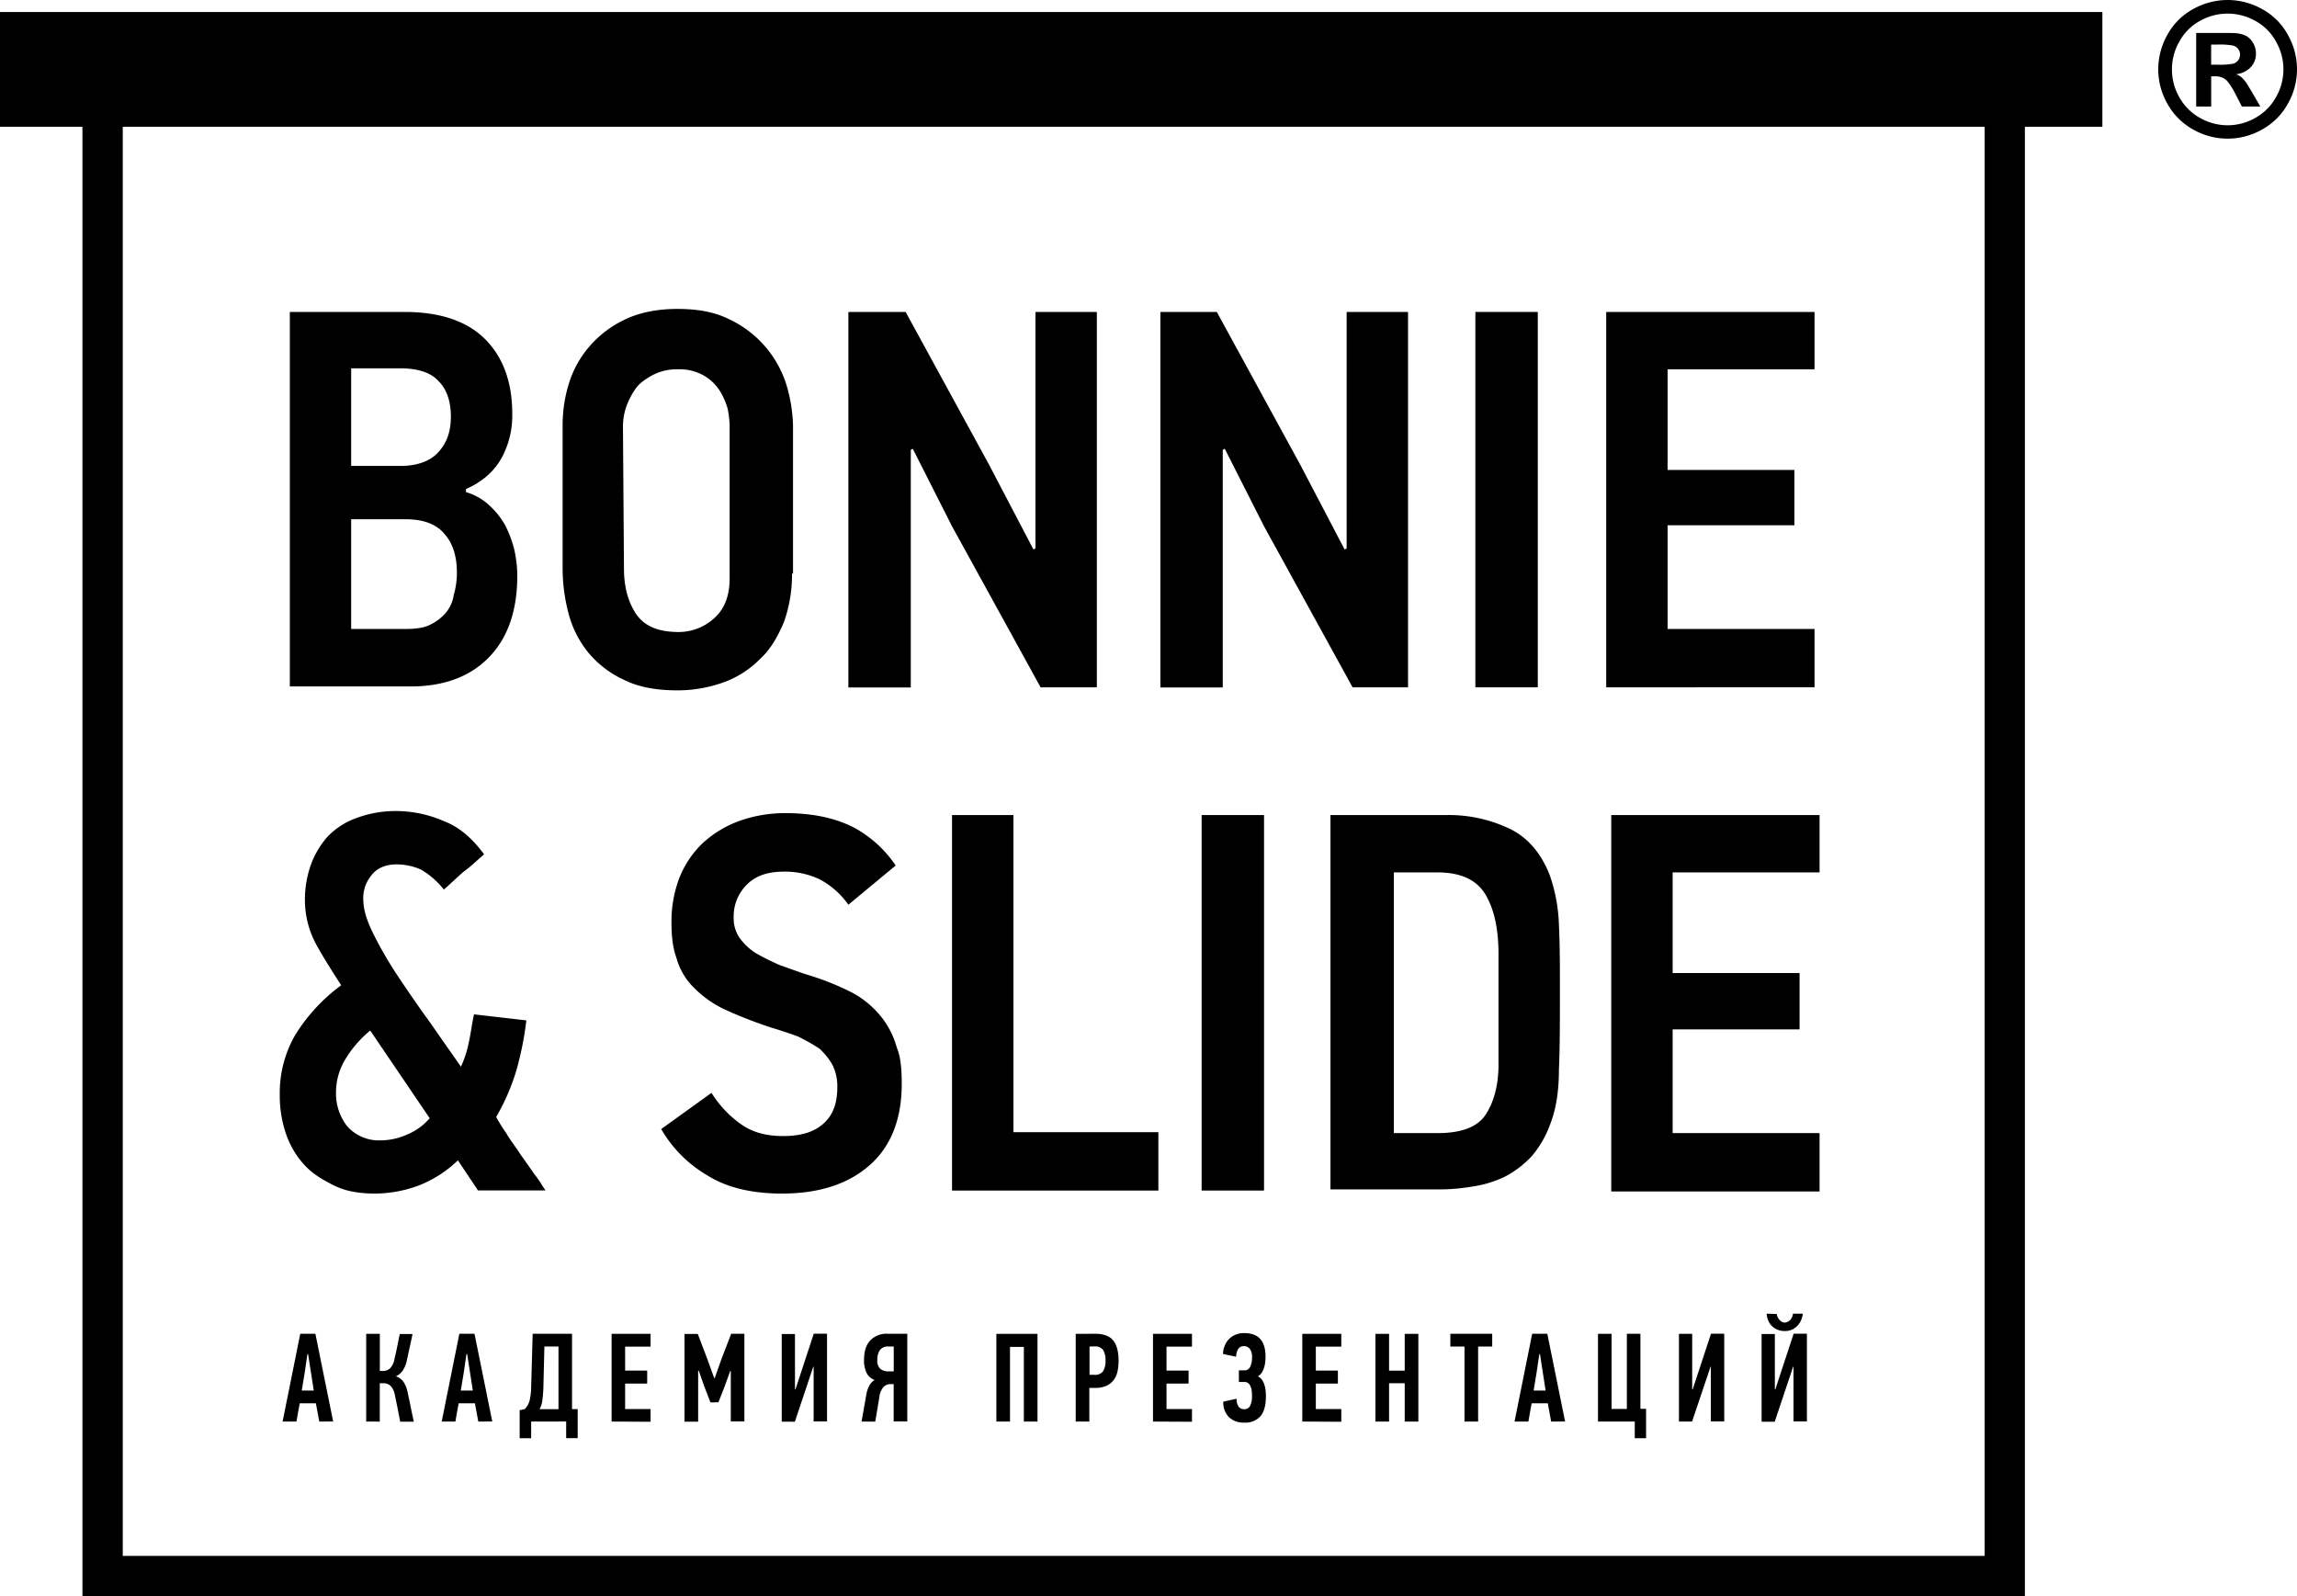 <svg id="Layer_1" data-name="Layer 1" xmlns="http://www.w3.org/2000/svg" viewBox="0 0 811.98 564.21"><defs><style>.cls-1{fill:#000;}</style></defs><path class="cls-1" d="M308.72,421.36c0,12.81-3.56,22.42-10.32,29.18s-16,10-27.39,10h-42.7V328.16h40.56c12.45,0,22.06,3.2,28.46,9.6s9.61,15.3,9.61,26.33a31.34,31.34,0,0,1-3.56,15.3c-2.49,4.62-6.4,8.53-12.81,11.38v1.07a20.43,20.43,0,0,1,8.18,4.62,28,28,0,0,1,5.7,7.12,41.59,41.59,0,0,1,3.2,8.54A43.51,43.51,0,0,1,308.72,421.36Zm-23.48-56.21c0-5.33-1.43-9.6-4.27-12.45-2.85-3.2-7.47-4.62-13.88-4.62H250v34.51h17.43c6.05,0,10.67-1.78,13.52-5S285.24,370.49,285.24,365.15Zm2.13,55.15c0-5.69-1.42-10.32-4.27-13.52q-4.26-5.34-13.87-5.34H250v38.78h19.21c3.55,0,6.4-.36,8.53-1.42a17.19,17.19,0,0,0,5.7-4.27,13.17,13.17,0,0,0,2.84-6.41A27.78,27.78,0,0,0,287.37,420.3Z" transform="translate(-125.86 -217.89)"></path><path class="cls-1" d="M405.84,420.65A50.46,50.46,0,0,1,403,437.73c-2.13,5-4.62,9.61-8.54,13.16a34.33,34.33,0,0,1-12.8,8.19,48.06,48.06,0,0,1-16.37,2.84c-7.11,0-13.52-1.07-18.5-3.56a35.87,35.87,0,0,1-12.81-9.6,36.65,36.65,0,0,1-7.11-13.88,63.39,63.39,0,0,1-2.13-16.72V368a49.45,49.45,0,0,1,2.13-14.23A36.34,36.34,0,0,1,334,340.61,37.68,37.68,0,0,1,346.43,331c5-2.49,11.38-3.91,18.85-3.91,7.12,0,13.17,1.07,18.15,3.56a38.14,38.14,0,0,1,20.27,22.76,54.6,54.6,0,0,1,2.49,14.95v52.29ZM383.78,368a34.88,34.88,0,0,0-.71-5.69,25,25,0,0,0-2.85-6.41,16.44,16.44,0,0,0-5.69-5.33,17.34,17.34,0,0,0-8.89-2.14,18.74,18.74,0,0,0-9.25,2.14c-2.49,1.42-4.63,2.84-6.05,5a27,27,0,0,0-3.2,6.4,22,22,0,0,0-1.07,6.41l.36,50.51q0,9.61,4.27,16t14.94,6.41a18.66,18.66,0,0,0,12.81-5q5.32-4.81,5.33-13.88Z" transform="translate(-125.86 -217.89)"></path><path class="cls-1" d="M493.71,460.85,462.4,403.93l-13.87-27.39-.71.35v84H425.76V328.16H446l29.53,54.07,15.65,29.89.71-.36v-83.6h21.7V460.85Z" transform="translate(-125.86 -217.89)"></path><path class="cls-1" d="M604,460.85l-31.31-56.92-13.87-27.39-.72.35v84H536.05V328.16H556l29.53,54.07,15.65,29.89.71-.36v-83.6h21.7V460.85Z" transform="translate(-125.86 -217.89)"></path><path class="cls-1" d="M647.4,460.85V328.16h22.06V460.85Z" transform="translate(-125.86 -217.89)"></path><path class="cls-1" d="M693.65,460.85V328.16h73.64v20.27H715.35V384h44.83v19.57H715.35v36.64h51.94v20.63Z" transform="translate(-125.86 -217.89)"></path><path class="cls-1" d="M287.73,628.06a41.86,41.86,0,0,1-13.88,8.9,45,45,0,0,1-15.3,2.84c-5.33,0-10.31-.71-14.58-2.84s-7.83-4.27-10.68-7.48a31,31,0,0,1-6.4-11,41.52,41.52,0,0,1-2.13-13.52,41,41,0,0,1,5.33-21,62.67,62.67,0,0,1,16.37-17.79c-3.2-5-6.41-10-8.9-14.59a32.91,32.91,0,0,1-3.91-15.65,36.45,36.45,0,0,1,2.14-12.45,30.92,30.92,0,0,1,6-10,26.78,26.78,0,0,1,10-6.41,39.88,39.88,0,0,1,13.52-2.49,42.55,42.55,0,0,1,17.44,3.56c5.69,2.14,10.31,6.4,14.23,11.74-2.49,2.14-4.63,4.27-7.12,6.05-2.49,2.13-4.62,4.27-7.11,6.4a28.3,28.3,0,0,0-8.19-7.11,21.43,21.43,0,0,0-8.54-1.78c-3.91,0-7.11,1.42-8.89,3.91a12.45,12.45,0,0,0-2.85,8.54c0,3.2,1.07,7.12,3.56,12.1a139.32,139.32,0,0,0,8.9,15.29c3.55,5.34,7.47,11,11.38,16.37,3.91,5.69,7.47,10.67,10.67,15.3a36.88,36.88,0,0,0,2.85-8.9c.71-3.2,1.07-6.4,1.78-9.6l18.5,2.13a112.25,112.25,0,0,1-3.56,17.79,76.06,76.06,0,0,1-7.11,16.36,65.38,65.38,0,0,0,3.55,5.7c1.43,2.49,3.2,4.62,5,7.47,1.78,2.49,3.56,5,5,7.11,1.78,2.14,2.85,4.27,3.92,5.69H294.84Zm-31-45.89a39.45,39.45,0,0,0-8.89,10.32,22.41,22.41,0,0,0-3.2,11.74A18.68,18.68,0,0,0,248.59,616a15,15,0,0,0,11.74,5,23.4,23.4,0,0,0,9.61-2.14,21.13,21.13,0,0,0,7.82-5.69Z" transform="translate(-125.86 -217.89)"></path><path class="cls-1" d="M444.62,601c0,12.1-3.56,21.71-11,28.46S415.8,639.8,402.28,639.8c-10.67,0-19.57-2.13-26.33-6.4A45.12,45.12,0,0,1,359.59,617l17.79-12.8a38.35,38.35,0,0,0,10.31,11q5.88,4.28,14.95,4.27c7.11,0,11.74-1.78,14.94-5s4.27-7.47,4.27-12.45a17,17,0,0,0-1.78-7.83,23.38,23.38,0,0,0-4.63-5.69A70.64,70.64,0,0,0,408,584.3q-4.26-1.59-9.6-3.2A158.21,158.21,0,0,1,382,574.7a38.21,38.21,0,0,1-11-7.83,23.34,23.34,0,0,1-6-10.32c-1.43-3.91-1.78-8.18-1.78-13.16a43.28,43.28,0,0,1,2.84-15.3A34.66,34.66,0,0,1,374.18,516a38.68,38.68,0,0,1,12.8-7.83,47.82,47.82,0,0,1,16.37-2.85c10,0,17.79,1.78,24.19,5a41.82,41.82,0,0,1,14.94,13.51L425.76,537.7a29.08,29.08,0,0,0-10-8.9A28.49,28.49,0,0,0,403,526c-5.69,0-10,1.42-13.16,4.62a15.85,15.85,0,0,0-4.63,11.74,12.06,12.06,0,0,0,2.14,7.12,20.69,20.69,0,0,0,5.69,5.34q3.74,2.13,8.54,4.26c3.2,1.07,6.76,2.49,10.32,3.56A94.72,94.72,0,0,1,427.54,569a34,34,0,0,1,10,8.53,30.23,30.23,0,0,1,5.34,10.68C444.26,591.42,444.62,596,444.62,601Z" transform="translate(-125.86 -217.89)"></path><path class="cls-1" d="M462.4,638.73V506h21.71V618.1h51.23v20.63Z" transform="translate(-125.86 -217.89)"></path><path class="cls-1" d="M550.63,638.73V506h22.06V638.73Z" transform="translate(-125.86 -217.89)"></path><path class="cls-1" d="M637.08,506a49.88,49.88,0,0,1,22.77,5c6.41,3.2,11,8.89,13.88,16.36a58.75,58.75,0,0,1,3.2,17.43c.35,6.76.35,15,.35,23.48,0,10.68,0,19.93-.35,27.75,0,7.83-1.07,14.23-3.2,19.57a36.08,36.08,0,0,1-6.41,11,35.49,35.49,0,0,1-9.25,7.11,38.55,38.55,0,0,1-11.38,3.56,70.62,70.62,0,0,1-12.45,1.07H596.17V506Zm18.5,49.45c0-8.9-1.42-16-4.62-21.35s-8.9-7.83-17.08-7.83h-15.3v92.15h15.66c8.18,0,13.87-2.14,16.72-6.41s4.62-10.31,4.62-17.79V555.49Z" transform="translate(-125.86 -217.89)"></path><path class="cls-1" d="M695.43,638.73V506h73.64v20.27H717.13v35.58H762v19.92H717.13v36.65h51.94v20.63H695.43Z" transform="translate(-125.86 -217.89)"></path><path class="cls-1" d="M841.65,782.11H155V245.26H841.65ZM169.26,767.88H827.42V259.49H169.26Z" transform="translate(-125.86 -217.89)"></path><rect class="cls-1" y="4.25" width="743.18" height="40.56"></rect><path class="cls-1" d="M238.73,720.39l-1.21-6.46h-5.7c-.21,1.07-.41,2.14-.6,3.23s-.38,2.16-.56,3.23h-4.9q1.56-7.8,3.12-15.51T232,689.36h5.35l6.28,31Zm-4.19-23.85q-.45,3.21-.94,6.4c-.33,2.12-.68,4.28-1.07,6.48h4.24l-2-12.88Z" transform="translate(-125.86 -217.89)"></path><path class="cls-1" d="M255.31,720.39v-31h4.82v13.11h1a3.74,3.74,0,0,0,2.63-.94,6.38,6.38,0,0,0,1.56-3.34c.06-.27.18-.83.38-1.67s.38-1.76.58-2.72.38-1.87.55-2.72.3-1.4.36-1.67h4.5c-.32,1.57-.65,3.13-1,4.66s-.65,3.07-1,4.61a9.9,9.9,0,0,1-1.49,3.68,5.5,5.5,0,0,1-2.3,1.94v.09a5.22,5.22,0,0,1,2.63,2,10.36,10.36,0,0,1,1.43,3.66c.38,1.75.75,3.48,1.09,5.19s.71,3.43,1.09,5.15h-4.81l-.89-4.55c-.3-1.51-.61-3-.94-4.54a6.66,6.66,0,0,0-1.49-3.48,3.59,3.59,0,0,0-2.61-1h-1.29v13.55Z" transform="translate(-125.86 -217.89)"></path><path class="cls-1" d="M294.94,720.39l-1.2-6.46H288c-.2,1.07-.41,2.14-.6,3.23s-.38,2.16-.56,3.23H282q1.56-7.8,3.12-15.51t3.12-15.52h5.35l6.29,31Zm-4.19-23.85q-.45,3.21-.93,6.4t-1.07,6.48H293l-2-12.88Z" transform="translate(-125.86 -217.89)"></path><path class="cls-1" d="M313.62,720.39v5.89h-4.06v-9.9l1.83-.4a7.06,7.06,0,0,0,1.7-3.1,23.06,23.06,0,0,0,.53-4.66l.54-18.86h13.91V716h2v10.26H326v-5.89Zm4.33-12.2a44.93,44.93,0,0,1-.36,4.61,8.6,8.6,0,0,1-1,3.22h6.69V693.87H318.3Z" transform="translate(-125.86 -217.89)"></path><path class="cls-1" d="M342.06,720.39v-31h13.78v4.51h-9v8.47h7.8v4.59h-7.8v9h9v4.5Z" transform="translate(-125.86 -217.89)"></path><path class="cls-1" d="M377,713.62l-2.22-5.76-1.91-5.44h-.22v18h-4.82v-31h4.69l3.36,8.83,2.43,6.73h.22L381,698l3.34-8.65H389v31h-4.81V702.51H384L382,708l-2.17,5.58Z" transform="translate(-125.86 -217.89)"></path><path class="cls-1" d="M413.35,701l-6.51,19.44H402.2v-31h4.68V709h.18l6.46-19.66h4.69v31h-4.73V701Z" transform="translate(-125.86 -217.89)"></path><path class="cls-1" d="M430.42,720.39l1.74-9.86a10.28,10.28,0,0,1,1-2.83,5,5,0,0,1,1.87-2,5.22,5.22,0,0,1-2.94-2.69,10.63,10.63,0,0,1-.8-4.35c0-3.06.73-5.37,2.2-6.95a7.89,7.89,0,0,1,6-2.36h7.09v31h-4.81V707.15h-1.25a3.33,3.33,0,0,0-2.3,1,6.25,6.25,0,0,0-1.49,3.48l-1.47,8.78Zm9.5-26.52a3.38,3.38,0,0,0-3.06,1.31,6.18,6.18,0,0,0-.87,3.46,3.85,3.85,0,0,0,1.09,3.14,4.35,4.35,0,0,0,2.79.87h1.92v-8.78Z" transform="translate(-125.86 -217.89)"></path><path class="cls-1" d="M487.79,720.39V694h-4.9v26.39h-4.82v-31h14.54v31Z" transform="translate(-125.86 -217.89)"></path><path class="cls-1" d="M513,689.36c2.86,0,5,.75,6.27,2.23s2,3.88,2,7.18a18,18,0,0,1-.4,4,7.76,7.76,0,0,1-1.38,3,6.57,6.57,0,0,1-2.56,2,9.7,9.7,0,0,1-4,.72h-2v11.9h-4.81v-31Zm-2,4.51v10h1.7a3.49,3.49,0,0,0,3.1-1.28,6.85,6.85,0,0,0,.86-3.83,6.76,6.76,0,0,0-.82-3.6,3.31,3.31,0,0,0-3-1.32Z" transform="translate(-125.86 -217.89)"></path><path class="cls-1" d="M533.44,720.39v-31h13.78v4.51h-9v8.47h7.8v4.59h-7.8v9h9v4.5Z" transform="translate(-125.86 -217.89)"></path><path class="cls-1" d="M563,712.32a4.66,4.66,0,0,0,.75,2.88,2.47,2.47,0,0,0,2,.82,2.16,2.16,0,0,0,2-1.16,7.63,7.63,0,0,0,.68-3.7q0-4.77-2.72-4.77H563.8v-4.1h2a2.13,2.13,0,0,0,2-1.27,7.71,7.71,0,0,0,.65-3.45,4.63,4.63,0,0,0-.76-2.83,2.5,2.5,0,0,0-2.1-1,2.24,2.24,0,0,0-2.07,1.07,5.42,5.42,0,0,0-.69,2.68l-4.64-1a7.87,7.87,0,0,1,2.25-5.41,7.38,7.38,0,0,1,5.33-1.95q7.44,0,7.45,8.3,0,.75-.09,1.74a11,11,0,0,1-.38,2,7.9,7.9,0,0,1-.8,1.85,3.5,3.5,0,0,1-1.36,1.29v.14a3.53,3.53,0,0,1,1.33,1.13,6.13,6.13,0,0,1,.85,1.65,10,10,0,0,1,.45,2,19,19,0,0,1,.13,2.17q0,4.86-1.93,7.11a7.11,7.11,0,0,1-5.71,2.25,7.51,7.51,0,0,1-5.42-1.92,7.21,7.21,0,0,1-2-5.48Z" transform="translate(-125.86 -217.89)"></path><path class="cls-1" d="M586.22,720.39v-31H600v4.51h-9v8.47h7.8v4.59H591v9h9v4.5Z" transform="translate(-125.86 -217.89)"></path><path class="cls-1" d="M622.42,720.39V706.84h-5.53v13.55h-4.81v-31h4.81v13h5.53v-13h4.82v31Z" transform="translate(-125.86 -217.89)"></path><path class="cls-1" d="M648.37,693.87v26.52h-4.82V693.87h-5v-4.51h14.8v4.51Z" transform="translate(-125.86 -217.89)"></path><path class="cls-1" d="M674.18,720.39,673,713.93h-5.7c-.21,1.07-.41,2.14-.6,3.23s-.38,2.16-.56,3.23h-4.9q1.56-7.8,3.12-15.51t3.12-15.52h5.35l6.28,31ZM670,696.54q-.45,3.21-.94,6.4c-.33,2.12-.68,4.28-1.07,6.48h4.24l-2-12.88Z" transform="translate(-125.86 -217.89)"></path><path class="cls-1" d="M705.74,689.36v26.53h2v10.39h-4v-5.89h-13v-31h4.81v26.53h5.4V689.36Z" transform="translate(-125.86 -217.89)"></path><path class="cls-1" d="M730.53,701,724,720.39h-4.64v-31h4.68V709h.18l6.47-19.66h4.68v31h-4.73V701Z" transform="translate(-125.86 -217.89)"></path><path class="cls-1" d="M759.73,701l-6.51,19.44h-4.64v-31h4.68V709h.18l6.46-19.66h4.69v31h-4.73V701Zm-5.8-18.63a3,3,0,0,0,.29,1,4.18,4.18,0,0,0,.63,1,3.56,3.56,0,0,0,.86.74,2.2,2.2,0,0,0,1.12.29A2.37,2.37,0,0,0,758,685a3.11,3.11,0,0,0,.87-.74,3.88,3.88,0,0,0,.56-1,2.78,2.78,0,0,0,.2-1h3.52a8.16,8.16,0,0,1-.49,2,6.56,6.56,0,0,1-1.18,2,6.43,6.43,0,0,1-1.92,1.52,5.8,5.8,0,0,1-2.74.6,6.53,6.53,0,0,1-2.94-.6,5.92,5.92,0,0,1-2-1.52,6,6,0,0,1-1.12-2,7.74,7.74,0,0,1-.4-2Z" transform="translate(-125.86 -217.89)"></path><path class="cls-1" d="M913.32,217.89a25,25,0,0,1,12.1,3.16,22.75,22.75,0,0,1,9.1,9,24.56,24.56,0,0,1,.07,24.54,23.15,23.15,0,0,1-9.06,9.06,24.58,24.58,0,0,1-24.43,0,23.15,23.15,0,0,1-9.06-9.06,24.6,24.6,0,0,1-3.25-12.21,24.9,24.9,0,0,1,3.31-12.33,22.83,22.83,0,0,1,9.11-9A25,25,0,0,1,913.32,217.89Zm0,4.81a19.92,19.92,0,0,0-9.7,2.53,18.26,18.26,0,0,0-7.32,7.26,19.81,19.81,0,0,0-.06,19.76,18.65,18.65,0,0,0,7.28,7.3,19.66,19.66,0,0,0,19.61,0,18.85,18.85,0,0,0,7.28-7.3,19.71,19.71,0,0,0-.05-19.76,18.22,18.22,0,0,0-7.33-7.26A20,20,0,0,0,913.35,222.7Zm-11.11,32.84v-26h5.28c5,0,7.73,0,8.32.06a10.43,10.43,0,0,1,4.09,1,6.5,6.5,0,0,1,2.43,2.5,7.29,7.29,0,0,1,1,3.73,6.87,6.87,0,0,1-1.85,4.82,8.38,8.38,0,0,1-5.17,2.48,6.68,6.68,0,0,1,1.83,1,13.5,13.5,0,0,1,1.76,2c.19.26.83,1.32,1.92,3.17l3.07,5.25h-6.53l-2.17-4.22c-1.48-2.84-2.69-4.63-3.65-5.37a5.87,5.87,0,0,0-3.65-1.1h-1.38v10.69Zm5.28-14.79h2.15a25.79,25.79,0,0,0,5.68-.35,3.33,3.33,0,0,0,2.38-3.23,3.23,3.23,0,0,0-.62-1.94,3.44,3.44,0,0,0-1.78-1.22,25.82,25.82,0,0,0-5.66-.36h-2.15Z" transform="translate(-125.86 -217.89)"></path>
                </svg>